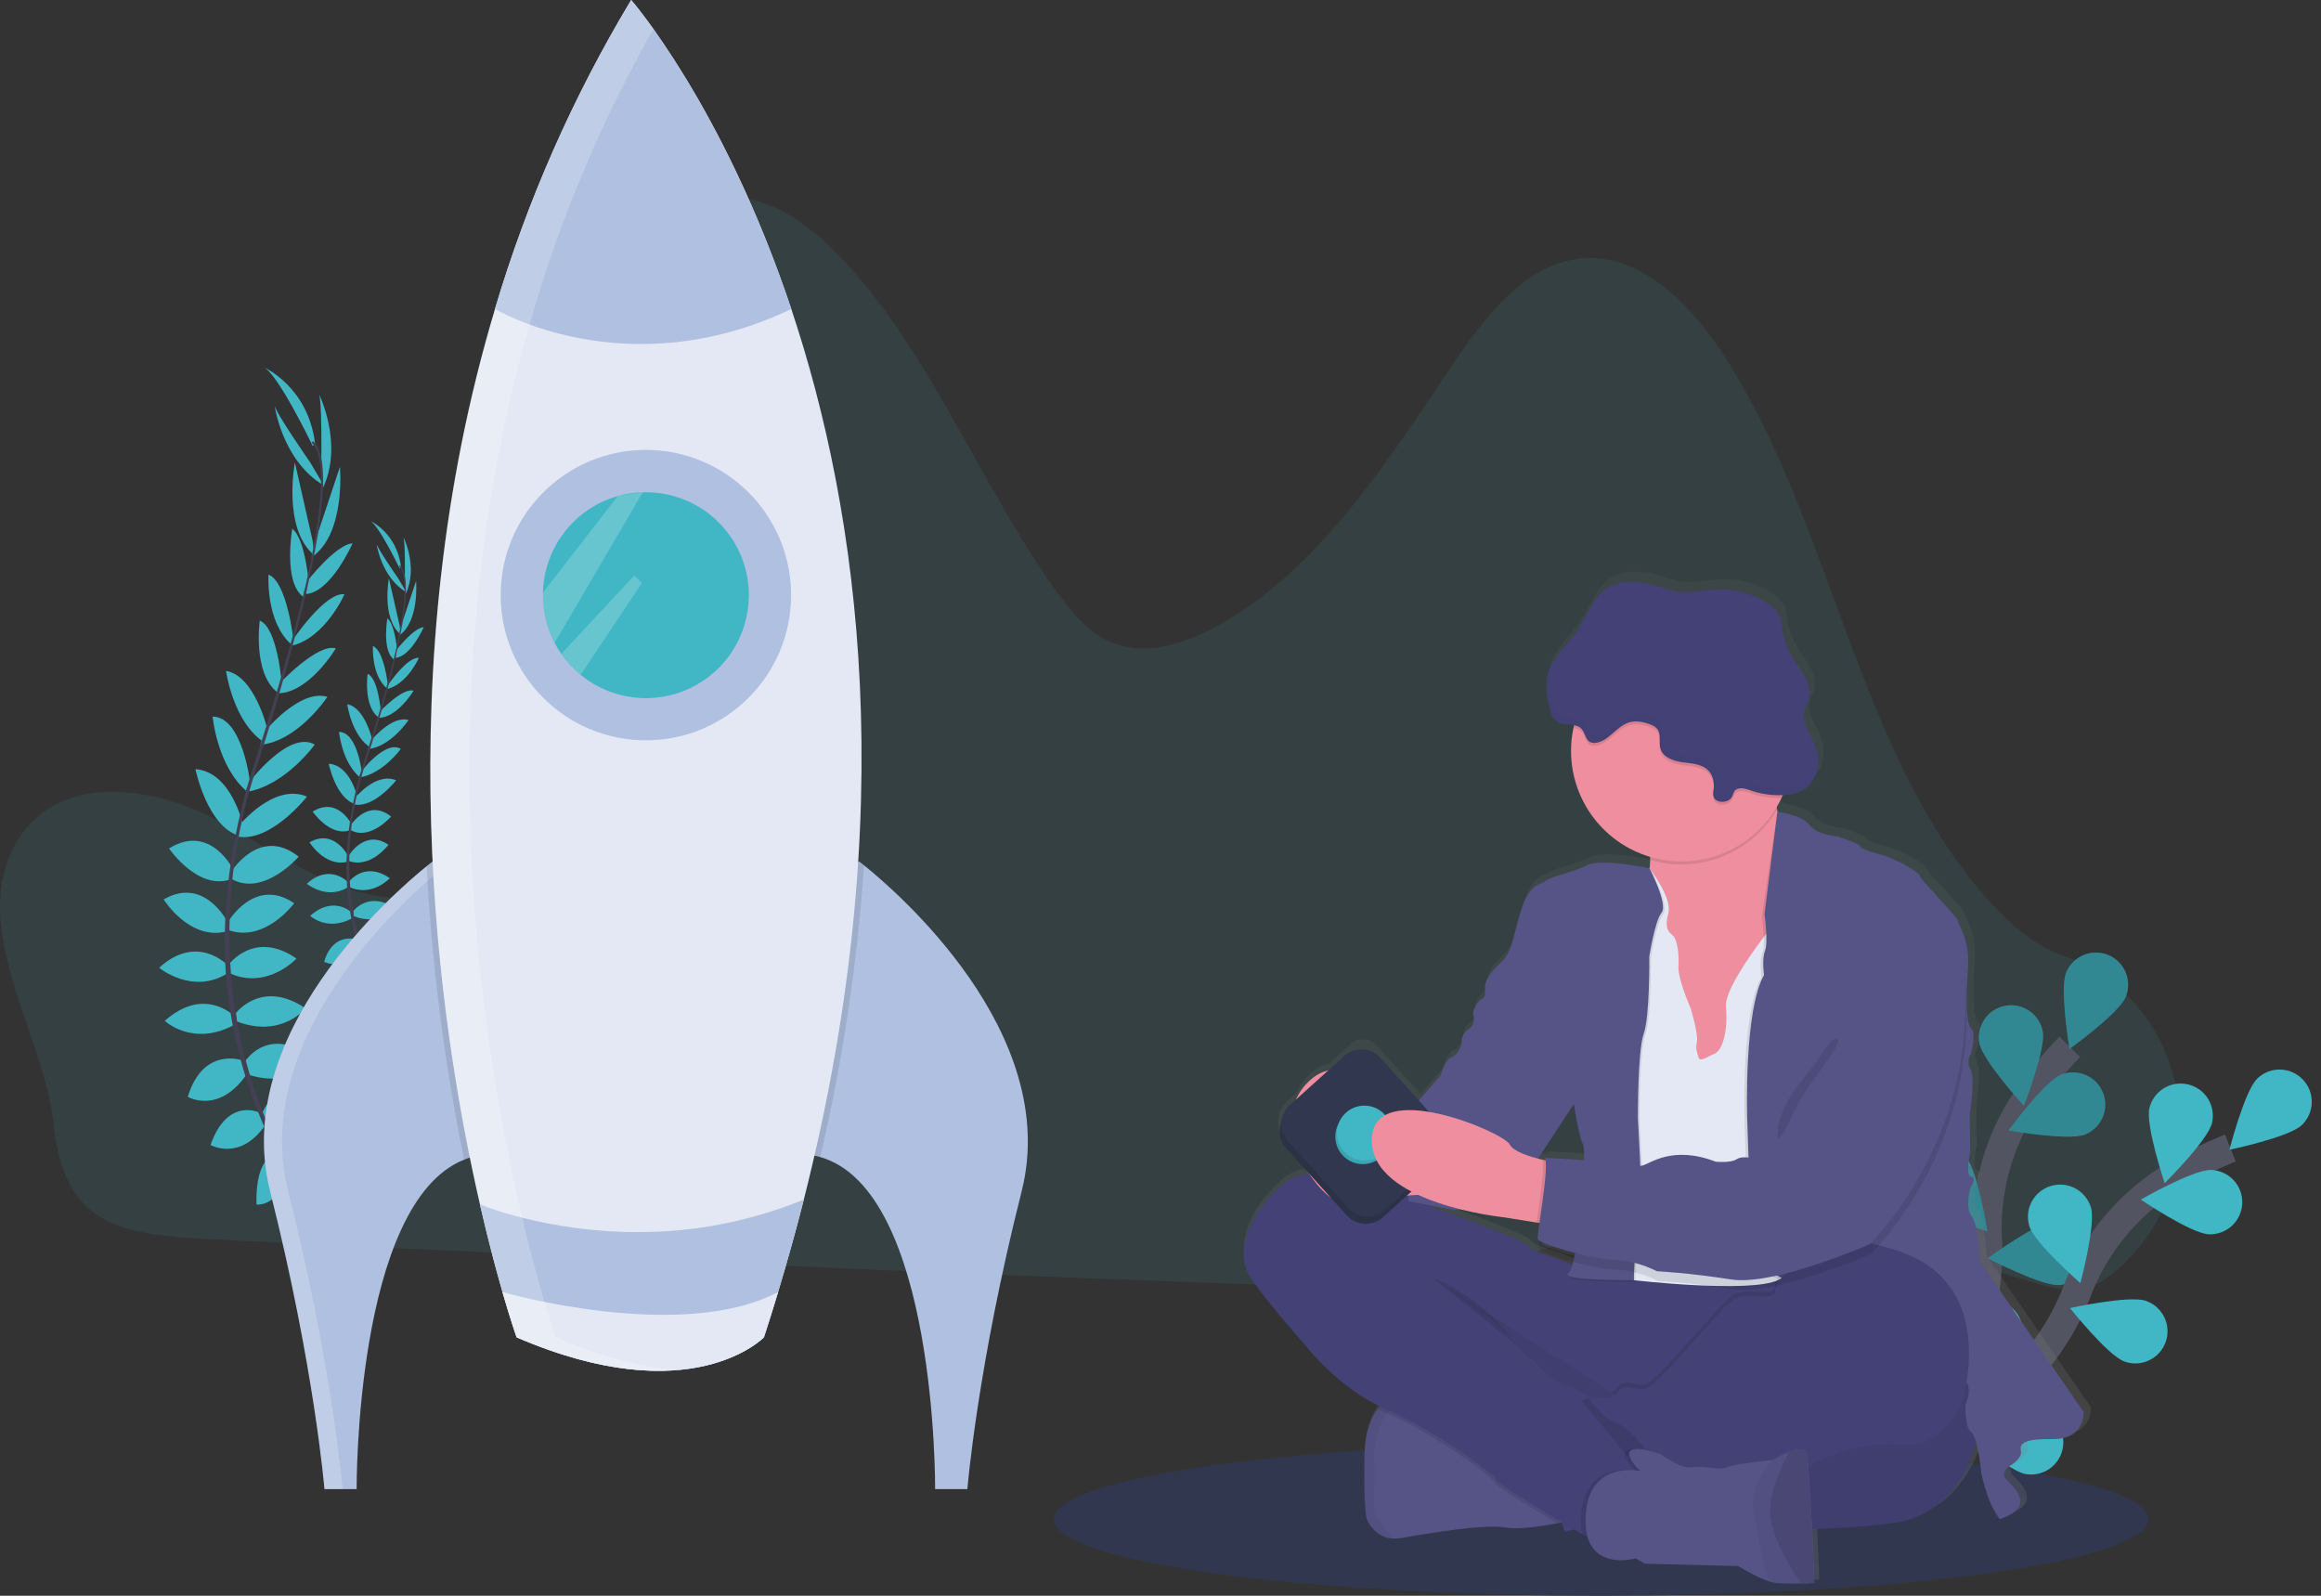 <svg width="160" height="110" viewBox="0 0 160 110" fill="none" xmlns="http://www.w3.org/2000/svg">
<rect x="0" y="0" width="160" height="110" fill="#333333" stroke="none"/>
<g clip-path="url(#clip0)">
<path opacity="0.1" d="M1.224 57.91C4.041 53.309 10.411 54.111 14.928 56.513C19.445 58.914 23.953 62.5 28.924 61.811C33.116 61.23 36.553 57.574 38.41 53.358C40.267 49.141 40.812 44.386 41.334 39.729C41.991 33.878 42.647 28.024 43.303 22.166C43.544 20.024 43.827 17.763 45.032 16.068C46.623 13.833 49.54 13.145 52.036 13.817C54.531 14.489 56.659 16.292 58.48 18.302C64.312 24.741 67.616 33.444 72.715 40.609C73.753 42.068 74.925 43.51 76.476 44.214C78.712 45.227 81.279 44.51 83.463 43.383C90.588 39.709 95.375 32.213 100.08 25.219C102.368 21.819 105.159 18.184 108.966 17.813C112.972 17.415 116.45 20.829 118.804 24.443C126.36 36.074 127.98 51.952 137.108 62.096C138.241 63.353 139.492 64.516 140.932 65.297C141.407 65.554 141.903 65.771 142.413 65.947C150.377 68.703 153.032 79.769 147.141 86.331C147.014 86.471 146.884 86.61 146.753 86.75C145.878 87.674 144.888 88.547 143.706 88.822C142.606 89.076 141.47 88.783 140.38 88.466C133.414 86.433 126.531 83.325 119.328 83.476C112.32 83.616 105.671 86.853 98.741 88.019C94.081 88.803 89.341 88.646 84.629 88.477C68.937 87.912 53.249 87.256 37.563 86.507C29.778 86.149 21.99 85.808 14.206 85.41C8.209 85.099 4.389 84.412 3.693 77.453C3.084 71.358 -2.388 63.812 1.224 57.91Z" fill="#41B6C4"/>
<path d="M110.367 110C131.202 110 148.091 107.64 148.091 104.728C148.091 101.817 131.202 99.457 110.367 99.457C89.533 99.457 72.644 101.817 72.644 104.728C72.644 107.64 89.533 110 110.367 110Z" fill="#30374E"/>
<path d="M20.782 81.986C20.782 81.986 22.627 81.566 23.835 82.806C23.835 82.806 23.059 83.504 21.231 82.73L20.782 81.986Z" fill="#41B6C4"/>
<path d="M20.578 81.967C20.578 81.967 19.486 83.515 20.179 85.104C20.179 85.104 21.123 84.65 21.097 82.666L20.578 81.967Z" fill="#41B6C4"/>
<path d="M19.349 79.634C19.349 79.634 20.004 78.216 23.121 79.93C23.121 79.93 22.786 80.877 21.462 80.891C20.137 80.905 19.74 80.331 19.349 79.634Z" fill="#41B6C4"/>
<path d="M19.15 79.547C19.15 79.547 17.59 79.475 17.678 83.029C17.678 83.029 18.674 83.169 19.296 81.998C19.917 80.827 19.588 80.222 19.15 79.547Z" fill="#41B6C4"/>
<path d="M18.064 76.781C18.064 76.781 18.762 74.311 22.041 75.82C22.041 75.82 21.468 78.082 18.436 77.586L18.064 76.781Z" fill="#41B6C4"/>
<path d="M16.846 73.24C16.846 73.24 18.325 70.692 21.386 72.76C21.386 72.76 20.521 75.117 17.154 74.094L16.846 73.24Z" fill="#41B6C4"/>
<path d="M16.268 69.831C16.268 69.831 18.033 67.463 21.069 69.508C21.069 69.508 19.384 71.596 16.306 70.402L16.268 69.831Z" fill="#41B6C4"/>
<path d="M15.745 66.517C15.745 66.517 17.528 64.049 20.439 66.077C20.439 66.077 18.387 68.288 15.782 67.064L15.745 66.517Z" fill="#41B6C4"/>
<path d="M15.72 63.546C15.72 63.546 17.558 60.398 20.282 62.265C20.282 62.265 18.267 64.999 15.759 64.118L15.72 63.546Z" fill="#41B6C4"/>
<path d="M15.967 60.056C15.967 60.056 17.924 56.926 20.591 59.053C20.591 59.053 18.202 61.812 15.998 60.611L15.967 60.056Z" fill="#41B6C4"/>
<path d="M16.475 56.918C16.475 56.918 18.85 53.94 21.163 54.91C21.163 54.91 18.692 58.068 16.412 57.671L16.475 56.918Z" fill="#41B6C4"/>
<path d="M17.174 53.928C17.174 53.928 19.904 50.295 21.696 51.326C21.696 51.326 19.697 54.133 17.004 54.589L17.174 53.928Z" fill="#41B6C4"/>
<path d="M18.238 50.443C18.238 50.443 20.637 47.464 22.57 48.034C22.57 48.034 20.551 51.093 17.945 51.343L18.238 50.443Z" fill="#41B6C4"/>
<path d="M19.195 47.186C19.195 47.186 21.875 44.308 23.151 44.696C23.151 44.696 21.285 47.82 19.11 47.791L19.195 47.186Z" fill="#41B6C4"/>
<path d="M20.141 44.173C20.141 44.173 22.389 40.799 23.749 40.96C23.749 40.96 22.448 43.921 20.163 44.499L20.141 44.173Z" fill="#41B6C4"/>
<path d="M21.118 40.134C21.118 40.134 23.128 37.527 24.305 37.454C24.305 37.454 22.808 40.855 21.081 40.947L21.118 40.134Z" fill="#41B6C4"/>
<path d="M21.677 37.45L23.434 32.184C23.434 32.184 23.854 36.809 21.478 38.418L21.677 37.45Z" fill="#41B6C4"/>
<path d="M22.15 31.741C22.15 31.741 22.212 27.439 21.965 27.106C21.965 27.106 23.707 30.563 22.264 33.633L22.15 31.741Z" fill="#41B6C4"/>
<path d="M17.974 76.729C17.974 76.729 15.702 75.525 14.513 78.927C14.513 78.927 16.539 80.084 18.285 77.556L17.974 76.729Z" fill="#41B6C4"/>
<path d="M16.767 73.108C16.767 73.108 14.012 72.067 12.946 75.606C12.946 75.606 15.107 76.884 17.069 73.963L16.767 73.108Z" fill="#41B6C4"/>
<path d="M16.158 70.045C16.158 70.045 14.091 67.933 11.357 70.37C11.357 70.37 13.304 72.213 16.195 70.62L16.158 70.045Z" fill="#41B6C4"/>
<path d="M15.68 66.522C15.68 66.522 13.584 64.313 10.97 66.712C10.97 66.712 13.297 68.631 15.72 67.069L15.68 66.522Z" fill="#41B6C4"/>
<path d="M15.726 63.63C15.726 63.63 14.139 60.351 11.279 61.999C11.279 61.999 13.075 64.882 15.643 64.199L15.726 63.63Z" fill="#41B6C4"/>
<path d="M16.131 60.031C16.131 60.031 14.548 56.691 11.652 58.484C11.652 58.484 13.7 61.503 16.03 60.57L16.131 60.031Z" fill="#41B6C4"/>
<path d="M16.764 56.915C16.764 56.915 15.976 53.191 13.474 53.021C13.474 53.021 14.267 56.951 16.479 57.615L16.764 56.915Z" fill="#41B6C4"/>
<path d="M17.238 53.93C17.238 53.93 16.725 49.416 14.658 49.395C14.658 49.395 14.959 52.828 17.049 54.586L17.238 53.93Z" fill="#41B6C4"/>
<path d="M18.443 50.299C18.443 50.299 17.576 46.574 15.583 46.247C15.583 46.247 16.072 49.88 18.312 51.238L18.443 50.299Z" fill="#41B6C4"/>
<path d="M19.43 47.197C19.43 47.197 19.151 43.275 17.907 42.779C17.907 42.779 17.402 46.381 19.116 47.722L19.43 47.197Z" fill="#41B6C4"/>
<path d="M20.23 44.125C20.23 44.125 19.79 40.094 18.51 39.609C18.51 39.609 18.301 42.835 20.061 44.401L20.23 44.125Z" fill="#41B6C4"/>
<path d="M21.313 40.444C21.313 40.444 21.084 37.159 20.147 36.447C20.147 36.447 19.507 40.106 20.894 41.136L21.313 40.444Z" fill="#41B6C4"/>
<path d="M21.556 37.295L20.327 31.882C20.327 31.882 19.456 36.443 21.664 38.279L21.556 37.295Z" fill="#41B6C4"/>
<path d="M21.365 31.846C21.365 31.846 18.902 28.314 18.921 27.903C18.921 27.903 19.416 31.742 22.332 33.476L21.365 31.846Z" fill="#41B6C4"/>
<path d="M21.556 30.743C21.556 30.743 19.117 25.659 18.143 25.294C18.143 25.294 21.23 26.612 21.721 30.576L21.556 30.743Z" fill="#41B6C4"/>
<path d="M21.073 40.974L20.933 40.939C22.31 35.071 22.504 31.371 21.478 30.521L21.573 30.407C22.655 31.306 22.484 34.962 21.073 40.974Z" fill="#444053"/>
<path d="M17.122 54.759L16.905 54.699C17.057 54.16 17.222 53.61 17.398 53.07C18.935 48.358 20.212 43.988 20.996 40.643L21.174 40.538C20.388 43.891 19.146 48.422 17.612 53.138C17.437 53.678 17.273 54.222 17.122 54.759Z" fill="#444053"/>
<path d="M23.696 86.113C23.665 86.084 20.591 83.057 18.23 77.696C16.846 74.558 15.969 71.221 15.629 67.808C15.21 63.542 15.783 58.708 17.027 54.269L17.206 54.453C14.411 64.417 16.341 72.665 18.495 77.563C20.833 82.873 23.872 85.87 23.902 85.899L23.696 86.113Z" fill="#444053"/>
<path d="M27.08 70.155C27.08 70.155 28.198 69.899 28.927 70.651C28.927 70.651 28.456 71.07 27.352 70.605L27.08 70.155Z" fill="#41B6C4"/>
<path d="M26.958 70.145C26.958 70.145 26.299 71.082 26.718 72.041C26.718 72.041 27.288 71.762 27.277 70.567L26.958 70.145Z" fill="#41B6C4"/>
<path d="M26.215 68.733C26.215 68.733 26.61 67.876 28.492 68.913C28.492 68.913 28.29 69.484 27.489 69.493C26.689 69.501 26.454 69.155 26.215 68.733Z" fill="#41B6C4"/>
<path d="M26.095 68.681C26.095 68.681 25.15 68.638 25.203 70.785C25.203 70.785 25.805 70.869 26.181 70.162C26.557 69.455 26.359 69.089 26.095 68.681Z" fill="#41B6C4"/>
<path d="M25.434 67.008C25.434 67.008 25.863 65.515 27.841 66.424C27.841 66.424 27.496 67.792 25.663 67.492L25.434 67.008Z" fill="#41B6C4"/>
<path d="M24.702 64.868C24.702 64.868 25.595 63.331 27.446 64.577C27.446 64.577 26.922 66.003 24.887 65.384L24.702 64.868Z" fill="#41B6C4"/>
<path d="M24.351 62.807C24.351 62.807 25.419 61.375 27.253 62.611C27.253 62.611 26.236 63.869 24.375 63.152L24.351 62.807Z" fill="#41B6C4"/>
<path d="M24.035 60.803C24.035 60.803 25.114 59.311 26.873 60.538C26.873 60.538 25.634 61.875 24.058 61.135L24.035 60.803Z" fill="#41B6C4"/>
<path d="M24.021 59.007C24.021 59.007 25.139 57.105 26.778 58.233C26.778 58.233 25.56 59.885 24.044 59.35L24.021 59.007Z" fill="#41B6C4"/>
<path d="M24.166 56.898C24.166 56.898 25.353 55.005 26.961 56.286C26.961 56.286 25.516 57.954 24.183 57.228L24.166 56.898Z" fill="#41B6C4"/>
<path d="M24.477 55.001C24.477 55.001 25.912 53.201 27.31 53.788C27.31 53.788 25.817 55.697 24.442 55.456L24.477 55.001Z" fill="#41B6C4"/>
<path d="M24.899 53.193C24.899 53.193 26.549 50.998 27.633 51.619C27.633 51.619 26.424 53.317 24.797 53.592L24.899 53.193Z" fill="#41B6C4"/>
<path d="M25.543 51.088C25.543 51.088 26.993 49.287 28.164 49.633C28.164 49.633 26.944 51.481 25.369 51.632L25.543 51.088Z" fill="#41B6C4"/>
<path d="M26.121 49.117C26.121 49.117 27.741 47.377 28.512 47.612C28.512 47.612 27.386 49.5 26.07 49.483L26.121 49.117Z" fill="#41B6C4"/>
<path d="M26.693 47.296C26.693 47.296 28.052 45.256 28.874 45.351C28.874 45.351 28.088 47.141 26.707 47.492L26.693 47.296Z" fill="#41B6C4"/>
<path d="M27.285 44.854C27.285 44.854 28.501 43.278 29.212 43.233C29.212 43.233 28.306 45.29 27.263 45.342L27.285 44.854Z" fill="#41B6C4"/>
<path d="M27.622 43.23L28.682 40.05C28.682 40.05 28.934 42.845 27.496 43.823L27.622 43.23Z" fill="#41B6C4"/>
<path d="M27.908 39.779C27.908 39.779 27.945 37.179 27.795 36.978C27.795 36.978 28.849 39.067 27.975 40.924L27.908 39.779Z" fill="#41B6C4"/>
<path d="M25.382 66.978C25.382 66.978 24.01 66.248 23.286 68.305C23.286 68.305 24.512 69.004 25.568 67.478L25.382 66.978Z" fill="#41B6C4"/>
<path d="M24.654 64.781C24.654 64.781 22.987 64.153 22.343 66.292C22.343 66.292 23.65 67.064 24.836 65.3L24.654 64.781Z" fill="#41B6C4"/>
<path d="M24.284 62.936C24.284 62.936 23.036 61.66 21.382 63.131C21.382 63.131 22.56 64.249 24.308 63.282L24.284 62.936Z" fill="#41B6C4"/>
<path d="M23.996 60.806C23.996 60.806 22.729 59.472 21.148 60.922C21.148 60.922 22.555 62.081 24.018 61.137L23.996 60.806Z" fill="#41B6C4"/>
<path d="M24.024 59.053C24.024 59.053 23.064 57.07 21.334 58.066C21.334 58.066 22.422 59.809 23.974 59.396L24.024 59.053Z" fill="#41B6C4"/>
<path d="M24.268 56.88C24.268 56.88 23.311 54.861 21.556 55.945C21.556 55.945 22.794 57.771 24.204 57.203L24.268 56.88Z" fill="#41B6C4"/>
<path d="M24.651 55.001C24.651 55.001 24.175 52.748 22.662 52.646C22.662 52.646 23.141 55.022 24.478 55.423L24.651 55.001Z" fill="#41B6C4"/>
<path d="M24.938 53.194C24.938 53.194 24.63 50.465 23.373 50.451C23.373 50.451 23.554 52.528 24.817 53.591L24.938 53.194Z" fill="#41B6C4"/>
<path d="M25.666 50.999C25.666 50.999 25.142 48.747 23.937 48.548C23.937 48.548 24.233 50.743 25.587 51.565L25.666 50.999Z" fill="#41B6C4"/>
<path d="M26.262 49.124C26.262 49.124 26.09 46.749 25.343 46.452C25.343 46.452 25.037 48.631 26.072 49.441L26.262 49.124Z" fill="#41B6C4"/>
<path d="M26.747 47.266C26.747 47.266 26.482 44.829 25.708 44.535C25.708 44.535 25.581 46.492 26.645 47.433L26.747 47.266Z" fill="#41B6C4"/>
<path d="M27.401 45.041C27.401 45.041 27.261 43.056 26.703 42.624C26.703 42.624 26.315 44.837 27.154 45.459L27.401 45.041Z" fill="#41B6C4"/>
<path d="M27.552 43.137L26.809 39.864C26.809 39.864 26.282 42.623 27.616 43.732L27.552 43.137Z" fill="#41B6C4"/>
<path d="M27.433 39.843C27.433 39.843 25.945 37.71 25.956 37.46C25.956 37.46 26.254 39.781 28.017 40.829L27.433 39.843Z" fill="#41B6C4"/>
<path d="M27.545 39.176C27.545 39.176 26.069 36.102 25.481 35.885C25.481 35.885 27.348 36.682 27.644 39.079L27.545 39.176Z" fill="#41B6C4"/>
<path d="M27.256 45.36L27.168 45.339C28.006 41.791 28.118 39.554 27.498 39.041L27.555 38.972C28.213 39.517 28.11 41.727 27.256 45.36Z" fill="#444053"/>
<path d="M24.868 53.696L24.737 53.658C24.829 53.332 24.929 53.001 25.036 52.68C25.962 49.831 26.736 47.189 27.21 45.167L27.317 45.103C26.842 47.129 26.092 49.87 25.164 52.722C25.058 53.045 24.959 53.37 24.868 53.696Z" fill="#444053"/>
<path d="M28.842 72.65C28.824 72.632 26.965 70.803 25.537 67.562C24.701 65.665 24.171 63.647 23.965 61.584C23.71 59.005 24.059 56.082 24.812 53.398L24.92 53.51C23.23 59.533 24.397 64.52 25.699 67.482C27.113 70.696 28.949 72.502 28.969 72.521L28.842 72.65Z" fill="#444053"/>
<path d="M33.044 79.637C32.686 79.7 32.335 79.801 31.997 79.936C24.46 82.945 24.585 102.646 24.585 102.646H22.367C22.367 102.646 21.668 94.192 18.623 82.129C15.881 71.277 27.13 61.551 29.414 59.707C29.672 59.501 29.814 59.392 29.814 59.392C41.144 63.556 33.044 79.637 33.044 79.637Z" fill="#AFC0E0"/>
<path opacity="0.2" d="M30.639 59.734C30.377 59.614 30.108 59.5 29.821 59.395C29.821 59.395 29.682 59.504 29.422 59.709C27.137 61.554 15.888 71.28 18.631 82.132C21.675 94.195 22.367 102.646 22.367 102.646H23.615C23.615 102.646 22.923 94.192 19.872 82.129C17.14 71.327 28.28 61.638 30.639 59.734Z" fill="white"/>
<path d="M70.426 82.132C67.374 94.195 66.687 102.646 66.687 102.646H64.464C64.464 102.646 64.604 82.057 56.538 79.758C56.363 79.706 56.185 79.664 56.005 79.634C56.005 79.634 47.901 63.553 59.236 59.392C59.236 59.392 59.35 59.477 59.557 59.644C61.657 61.325 73.2 71.154 70.426 82.132Z" fill="#AFC0E0"/>
<path opacity="0.1" d="M33.045 79.637C32.686 79.7 32.335 79.801 31.997 79.936C30.634 73.267 29.771 66.506 29.415 59.709C29.672 59.504 29.814 59.395 29.814 59.395C41.144 63.556 33.045 79.637 33.045 79.637Z" fill="black"/>
<path opacity="0.1" d="M59.561 59.647C59.099 66.424 58.09 73.152 56.542 79.767C56.367 79.714 56.189 79.673 56.01 79.642C56.01 79.642 47.906 63.562 59.24 59.401C59.236 59.395 59.35 59.48 59.561 59.647Z" fill="black"/>
<path d="M55.413 82.686C54.63 85.772 53.713 88.939 52.662 92.187C52.662 92.187 47.671 97.386 35.615 92.187C35.615 92.187 34.411 88.791 33.087 83.019C30.171 70.328 26.673 46.144 34.125 21.302C36.344 13.834 39.498 6.677 43.511 0C43.511 0 49.877 7.309 54.549 21.298C59.222 35.287 62.195 55.959 55.413 82.686Z" fill="#E3E8F4"/>
<path d="M44.524 51.031C50.052 51.031 54.533 46.55 54.533 41.023C54.533 35.495 50.052 31.014 44.524 31.014C38.997 31.014 34.516 35.495 34.516 41.023C34.516 46.55 38.997 51.031 44.524 51.031Z" fill="#AFC0E0"/>
<path d="M51.622 41.028C51.622 42.373 51.24 43.689 50.522 44.825C49.803 45.96 48.776 46.869 47.561 47.444C46.346 48.019 44.993 48.237 43.659 48.073C42.325 47.909 41.065 47.37 40.025 46.518C39.518 46.1 39.07 45.615 38.695 45.075C38.527 44.834 38.373 44.582 38.237 44.322C37.704 43.306 37.427 42.175 37.428 41.028C37.428 40.971 37.428 40.915 37.428 40.859C37.464 39.342 37.986 37.875 38.916 36.675C39.846 35.475 41.136 34.605 42.597 34.192C43.155 34.038 43.729 33.951 44.308 33.932H44.52C45.453 33.931 46.376 34.114 47.237 34.471C48.099 34.827 48.882 35.35 49.541 36.009C50.201 36.668 50.724 37.45 51.081 38.312C51.438 39.173 51.622 40.096 51.622 41.028Z" fill="#41B6C4"/>
<path d="M54.548 21.298C43.193 26.735 34.118 21.298 34.118 21.298C36.339 13.831 39.495 6.675 43.511 0C43.511 0 49.877 7.309 54.548 21.298Z" fill="#AFC0E0"/>
<path d="M55.413 82.686C54.882 84.776 54.29 86.902 53.638 89.064C53.329 90.095 53.003 91.135 52.66 92.183C52.66 92.183 47.669 97.382 35.614 92.183C35.614 92.183 35.223 91.08 34.636 89.064C34.197 87.541 33.651 85.499 33.081 83.015C33.081 83.015 37.569 84.931 43.939 84.931C47.874 84.944 51.773 84.181 55.413 82.686Z" fill="#AFC0E0"/>
<path d="M53.638 89.064C53.329 90.095 53.003 91.135 52.66 92.183C52.66 92.183 47.669 97.382 35.614 92.183C35.614 92.183 35.223 91.08 34.636 89.064C34.635 89.064 46.922 92.599 53.638 89.064Z" fill="#E3E8F4"/>
<path opacity="0.2" d="M42.602 34.182L42.586 34.193L37.43 40.849C37.43 40.905 37.43 40.961 37.43 41.019C37.429 42.166 37.707 43.296 38.239 44.312L44.315 33.922L42.602 34.182Z" fill="white"/>
<path opacity="0.2" d="M44.248 40.19L40.025 46.513C39.518 46.095 39.07 45.609 38.695 45.069L43.725 39.67L44.248 40.19Z" fill="white"/>
<path opacity="0.2" d="M38.312 92.184C38.312 92.184 37.108 88.787 35.783 83.017C32.867 70.324 29.37 46.139 36.821 21.298C38.824 14.576 41.583 8.104 45.044 2.004C44.098 0.678 43.507 0.001 43.507 0.001C39.492 6.676 36.338 13.832 34.118 21.298C26.666 46.139 30.163 70.324 33.079 83.017C34.404 88.787 35.608 92.184 35.608 92.184C40.372 94.236 44.031 94.667 46.716 94.438C44.422 94.263 41.636 93.616 38.312 92.184Z" fill="white"/>
<path d="M130.918 101.849C130.918 101.849 137.449 93.722 137.015 85.583C136.812 82.171 137.721 78.785 139.606 75.934C140.513 74.585 141.542 73.322 142.68 72.162" stroke="#535461" stroke-width="2" stroke-miterlimit="10"/>
<path d="M142.433 67.037C141.966 68.17 142.665 72.301 142.665 72.301C142.665 72.301 146.07 69.859 146.536 68.726C146.76 68.181 146.759 67.571 146.533 67.028C146.306 66.484 145.873 66.053 145.329 65.829C144.785 65.605 144.174 65.607 143.631 65.833C143.088 66.059 142.657 66.492 142.433 67.037Z" fill="#41B6C4"/>
<path d="M136.455 71.918C136.68 73.123 139.512 76.211 139.512 76.211C139.512 76.211 141.049 72.311 140.819 71.105C140.711 70.527 140.378 70.014 139.892 69.681C139.407 69.349 138.809 69.222 138.23 69.33C137.652 69.438 137.14 69.771 136.807 70.257C136.474 70.742 136.347 71.34 136.455 71.918Z" fill="#41B6C4"/>
<path d="M132.188 82.708C132.99 83.634 136.995 84.871 136.995 84.871C136.995 84.871 136.346 80.731 135.544 79.803C135.155 79.373 134.613 79.112 134.034 79.077C133.455 79.042 132.885 79.235 132.446 79.615C132.008 79.995 131.735 80.531 131.688 81.109C131.64 81.687 131.821 82.261 132.191 82.708H132.188Z" fill="#41B6C4"/>
<path d="M130.798 91.598C131.431 92.648 135.168 94.542 135.168 94.542C135.168 94.542 135.23 90.351 134.597 89.303C134.446 89.053 134.248 88.836 134.013 88.663C133.778 88.49 133.512 88.366 133.229 88.296C132.946 88.226 132.652 88.213 132.364 88.256C132.076 88.3 131.799 88.4 131.55 88.551C131.3 88.702 131.083 88.9 130.91 89.135C130.737 89.37 130.612 89.636 130.543 89.919C130.473 90.202 130.459 90.496 130.503 90.784C130.547 91.072 130.647 91.349 130.798 91.598Z" fill="#41B6C4"/>
<path d="M143.731 78.205C142.593 78.659 138.469 77.918 138.469 77.918C138.469 77.918 140.945 74.538 142.083 74.083C142.63 73.864 143.241 73.872 143.782 74.104C144.323 74.336 144.75 74.773 144.968 75.32C145.186 75.867 145.179 76.478 144.947 77.019C144.715 77.559 144.277 77.986 143.731 78.205Z" fill="#41B6C4"/>
<path d="M141.973 88.582C140.752 88.675 137.038 86.735 137.038 86.735C137.038 86.735 140.411 84.249 141.633 84.155C142.213 84.123 142.783 84.319 143.22 84.702C143.657 85.085 143.926 85.623 143.971 86.202C144.015 86.781 143.831 87.355 143.457 87.8C143.084 88.245 142.551 88.525 141.973 88.582Z" fill="#41B6C4"/>
<path d="M138.881 98.432C137.692 98.731 133.704 97.446 133.704 97.446C133.704 97.446 136.609 94.426 137.798 94.129C138.081 94.058 138.374 94.043 138.663 94.085C138.951 94.128 139.228 94.227 139.478 94.376C139.728 94.526 139.946 94.723 140.12 94.957C140.294 95.191 140.42 95.457 140.491 95.739C140.562 96.022 140.577 96.316 140.535 96.604C140.492 96.892 140.393 97.169 140.244 97.419C140.094 97.669 139.897 97.888 139.663 98.061C139.429 98.235 139.163 98.361 138.881 98.432Z" fill="#41B6C4"/>
<path opacity="0.25" d="M142.433 67.037C141.966 68.17 142.665 72.301 142.665 72.301C142.665 72.301 146.07 69.859 146.536 68.726C146.76 68.181 146.759 67.571 146.533 67.028C146.306 66.484 145.873 66.053 145.329 65.829C144.785 65.605 144.174 65.607 143.631 65.833C143.088 66.059 142.657 66.492 142.433 67.037Z" fill="black"/>
<path opacity="0.25" d="M136.455 71.918C136.68 73.123 139.512 76.211 139.512 76.211C139.512 76.211 141.049 72.311 140.819 71.105C140.711 70.527 140.378 70.014 139.892 69.681C139.407 69.349 138.809 69.222 138.23 69.33C137.652 69.438 137.14 69.771 136.807 70.257C136.474 70.742 136.347 71.34 136.455 71.918Z" fill="black"/>
<path opacity="0.25" d="M132.188 82.708C132.99 83.634 136.995 84.871 136.995 84.871C136.995 84.871 136.346 80.731 135.544 79.803C135.155 79.373 134.613 79.112 134.034 79.077C133.455 79.042 132.885 79.235 132.446 79.615C132.008 79.995 131.735 80.531 131.688 81.109C131.64 81.687 131.821 82.261 132.191 82.708H132.188Z" fill="black"/>
<path opacity="0.25" d="M130.798 91.598C131.431 92.648 135.168 94.542 135.168 94.542C135.168 94.542 135.23 90.351 134.597 89.303C134.446 89.053 134.248 88.836 134.013 88.663C133.778 88.49 133.512 88.366 133.229 88.296C132.946 88.226 132.652 88.213 132.364 88.256C132.076 88.3 131.799 88.4 131.55 88.551C131.3 88.702 131.083 88.9 130.91 89.135C130.737 89.37 130.612 89.636 130.543 89.919C130.473 90.202 130.459 90.496 130.503 90.784C130.547 91.072 130.647 91.349 130.798 91.598Z" fill="black"/>
<path opacity="0.25" d="M143.731 78.205C142.593 78.659 138.469 77.918 138.469 77.918C138.469 77.918 140.945 74.538 142.083 74.083C142.63 73.864 143.241 73.872 143.782 74.104C144.323 74.336 144.75 74.773 144.968 75.32C145.186 75.867 145.179 76.478 144.947 77.019C144.715 77.559 144.277 77.986 143.731 78.205Z" fill="black"/>
<path opacity="0.25" d="M141.973 88.582C140.752 88.675 137.038 86.735 137.038 86.735C137.038 86.735 140.411 84.249 141.633 84.155C142.213 84.123 142.783 84.319 143.22 84.702C143.657 85.085 143.926 85.623 143.971 86.202C144.015 86.781 143.831 87.355 143.457 87.8C143.084 88.245 142.551 88.525 141.973 88.582Z" fill="black"/>
<path opacity="0.25" d="M138.881 98.432C137.692 98.731 133.704 97.446 133.704 97.446C133.704 97.446 136.609 94.426 137.798 94.129C138.081 94.058 138.374 94.043 138.663 94.085C138.951 94.128 139.228 94.227 139.478 94.376C139.728 94.526 139.946 94.723 140.12 94.957C140.294 95.191 140.42 95.457 140.491 95.739C140.562 96.022 140.577 96.316 140.535 96.604C140.492 96.892 140.393 97.169 140.244 97.419C140.094 97.669 139.897 97.888 139.663 98.061C139.429 98.235 139.163 98.361 138.881 98.432Z" fill="black"/>
<path d="M130.977 101.509C130.977 101.509 140.24 96.725 143.143 89.11C144.339 85.908 146.542 83.18 149.422 81.337C150.795 80.472 152.245 79.735 153.753 79.135" stroke="#535461" stroke-width="2" stroke-miterlimit="10"/>
<path d="M155.61 74.347C154.724 75.195 153.688 79.255 153.688 79.255C153.688 79.255 157.791 78.402 158.677 77.555C159.103 77.148 159.35 76.589 159.364 76C159.377 75.411 159.157 74.841 158.75 74.415C158.343 73.988 157.784 73.741 157.195 73.728C156.606 73.714 156.036 73.934 155.61 74.341V74.347Z" fill="#41B6C4"/>
<path d="M148.168 76.388C147.889 77.581 149.223 81.558 149.223 81.558C149.223 81.558 152.198 78.614 152.486 77.414C152.62 76.842 152.521 76.241 152.212 75.741C151.904 75.242 151.409 74.885 150.838 74.75C150.267 74.614 149.665 74.71 149.165 75.017C148.664 75.324 148.306 75.817 148.168 76.388Z" fill="#41B6C4"/>
<path d="M139.894 84.523C140.251 85.695 143.412 88.448 143.412 88.448C143.412 88.448 144.498 84.396 144.14 83.229C144.055 82.95 143.916 82.691 143.731 82.466C143.546 82.241 143.318 82.054 143.061 81.917C142.803 81.78 142.522 81.695 142.232 81.667C141.942 81.639 141.649 81.668 141.37 81.753C141.091 81.838 140.832 81.977 140.607 82.162C140.382 82.347 140.195 82.575 140.058 82.832C139.921 83.089 139.836 83.371 139.808 83.661C139.78 83.951 139.809 84.244 139.894 84.523Z" fill="#41B6C4"/>
<path d="M135.02 92.088C135.174 93.305 137.823 96.55 137.823 96.55C137.823 96.55 139.578 92.746 139.423 91.529C139.349 90.945 139.046 90.414 138.581 90.054C138.115 89.693 137.526 89.532 136.942 89.607C136.358 89.681 135.828 89.984 135.468 90.449C135.107 90.914 134.946 91.504 135.02 92.088Z" fill="#41B6C4"/>
<path d="M152.272 85.083C151.047 85.038 147.577 82.69 147.577 82.69C147.577 82.69 151.21 80.604 152.436 80.648C152.727 80.659 153.013 80.727 153.278 80.848C153.543 80.97 153.781 81.142 153.98 81.356C154.178 81.569 154.332 81.82 154.434 82.093C154.535 82.366 154.582 82.656 154.571 82.948C154.561 83.239 154.493 83.525 154.371 83.79C154.25 84.055 154.077 84.293 153.864 84.492C153.65 84.69 153.4 84.844 153.127 84.946C152.854 85.047 152.563 85.094 152.272 85.083Z" fill="#41B6C4"/>
<path d="M146.459 93.858C145.304 93.448 142.695 90.169 142.695 90.169C142.695 90.169 146.788 89.265 147.942 89.674C148.217 89.772 148.469 89.922 148.686 90.117C148.902 90.312 149.078 90.548 149.204 90.811C149.329 91.074 149.402 91.359 149.417 91.65C149.432 91.942 149.39 92.233 149.292 92.507C149.195 92.782 149.045 93.035 148.849 93.251C148.654 93.468 148.419 93.644 148.156 93.769C147.893 93.895 147.607 93.967 147.316 93.982C147.025 93.997 146.734 93.955 146.459 93.858Z" fill="#41B6C4"/>
<path d="M139.64 101.611C138.432 101.403 135.308 98.611 135.308 98.611C135.308 98.611 139.188 97.029 140.395 97.238C140.975 97.338 141.492 97.664 141.831 98.145C142.171 98.626 142.305 99.222 142.205 99.802C142.105 100.382 141.778 100.898 141.298 101.237C140.817 101.577 140.221 101.711 139.641 101.611H139.64Z" fill="#41B6C4"/>
<path d="M144.148 97.018L136.968 86.605C136.968 86.605 136.828 84.027 136.365 83.425C135.901 82.822 136.264 81.483 136.264 81.483C136.264 81.483 136.767 80.746 136.331 80.679C135.895 80.612 136.264 78.97 136.264 78.97L136.23 76.359C136.23 76.359 136.633 73.844 136.297 73.246C136.199 73.083 136.15 72.895 136.156 72.705C136.162 72.515 136.223 72.331 136.331 72.174C136.331 72.174 136.733 70.734 136.331 70.366C135.929 69.999 136.029 67.753 136.13 65.979C136.23 64.204 135.424 63.2 135.424 62.931C135.424 62.663 132.769 60.052 132.769 59.818C132.769 59.585 131.093 58.612 130.085 58.344C129.078 58.076 128.575 57.876 128.608 57.742C128.642 57.608 127.031 57.073 127.031 57.073C127.031 57.073 125.621 56.972 125.083 56.268C124.545 55.564 122.905 55.363 122.857 55.356C122.848 55.309 122.836 55.262 122.827 55.216C122.817 55.17 122.806 55.115 122.796 55.065C122.923 54.851 123.04 54.633 123.147 54.408C123.179 54.34 123.21 54.269 123.239 54.204C123.827 54.178 124.431 54.052 124.892 53.691C125.129 53.493 125.322 53.248 125.46 52.972C125.599 52.696 125.679 52.395 125.695 52.086C125.724 51.467 125.588 50.852 125.303 50.302C125.009 49.698 124.577 49.074 124.726 48.42C124.791 48.14 124.96 47.889 125.047 47.612C125.21 47.088 125.059 46.513 124.805 46.026C124.551 45.54 124.197 45.112 123.915 44.642C123.555 44.042 123.314 43.377 123.207 42.685C123.149 42.322 123.127 41.939 122.944 41.619C122.792 41.382 122.592 41.179 122.356 41.026C121.306 40.275 120.038 39.89 118.748 39.931C117.834 39.964 116.923 40.211 116.017 40.098C115.47 40.031 114.949 39.837 114.421 39.679C113.295 39.346 111.997 39.209 111.016 39.853C110.035 40.497 109.645 41.765 108.982 42.755C108.395 43.633 107.534 44.368 107.087 45.295C107.087 45.279 107.095 45.261 107.101 45.242C106.991 45.457 106.907 45.684 106.851 45.919C106.68 46.648 106.823 47.411 107 48.139C107.091 48.515 107.217 48.923 107.542 49.131C107.868 49.339 108.329 49.293 108.715 49.361C108.701 49.424 108.684 49.489 108.67 49.553C108.271 51.44 108.596 53.407 109.583 55.065C110.569 56.722 112.143 57.947 113.992 58.495C113.992 58.564 113.992 58.635 113.992 58.699C113.991 58.892 113.98 59.084 113.957 59.275C113.957 59.275 110.583 58.576 109.676 59.051C108.769 59.526 106.99 59.89 106.722 60.155C106.454 60.421 105.783 60.222 105.185 61.797C104.587 63.371 104.515 64.977 103.742 65.709C102.969 66.441 102.568 66.948 102.535 67.485C102.501 68.022 102.635 68.154 102.332 68.323C102.029 68.492 101.594 69.194 101.728 69.462C101.728 69.462 101.896 70.131 101.36 70.465C100.823 70.799 100.889 71.47 100.889 71.47C100.889 71.47 100.688 72.208 100.218 72.374C99.749 72.54 99.445 73.647 99.445 73.647L97.918 75.4L94.902 72.061C94.676 71.811 94.36 71.66 94.023 71.643C93.686 71.626 93.356 71.743 93.106 71.969L91.625 73.305C91.053 73.443 90.537 73.751 90.143 74.188C89.82 74.519 89.56 74.906 89.376 75.33L88.564 76.06C88.309 76.376 88.153 76.761 88.116 77.166C88.079 77.57 88.162 77.977 88.356 78.335L90.288 80.471L90.3 80.489C89.57 80.581 88.924 80.816 88.431 81.251C85.546 83.795 85.511 86.141 85.948 87.21C86.385 88.279 90.042 92.4 90.042 92.4C90.042 92.4 92.167 95.163 95.236 96.633L95.212 96.656C95.152 96.721 95.092 96.796 95.033 96.866L94.983 96.93L94.936 96.995L94.882 97.076C94.867 97.097 94.853 97.119 94.839 97.141C94.825 97.164 94.8 97.204 94.781 97.238L94.744 97.302C94.721 97.344 94.698 97.387 94.675 97.432L94.653 97.475C94.625 97.534 94.597 97.594 94.57 97.657C94.561 97.679 94.552 97.703 94.543 97.725C94.526 97.769 94.508 97.813 94.491 97.865C94.474 97.917 94.47 97.922 94.46 97.952C94.45 97.981 94.431 98.038 94.417 98.083C94.403 98.128 94.397 98.146 94.389 98.177C94.38 98.207 94.361 98.274 94.348 98.325C94.336 98.375 94.333 98.383 94.325 98.415C94.306 98.492 94.288 98.572 94.273 98.656C94.273 98.687 94.262 98.719 94.256 98.751C94.245 98.807 94.235 98.864 94.227 98.923C94.22 98.963 94.216 99.004 94.21 99.044C94.204 99.085 94.196 99.155 94.189 99.211L94.176 99.339C94.176 99.401 94.165 99.465 94.161 99.529C94.161 99.568 94.161 99.607 94.154 99.647C94.154 99.753 94.143 99.859 94.141 99.971C94.074 103.883 94.304 104.457 94.304 104.457C94.304 104.457 94.777 105.705 96.085 105.794C96.277 105.808 96.47 105.798 96.659 105.764C98.404 105.462 102.498 104.759 103.942 105.027C104.809 105.188 106.416 104.95 107.561 104.734L107.861 104.677L108.071 105.342L108.734 105.16L109.293 105.486L109.649 105.69C110.312 107.936 113.003 107.171 113.003 107.171L113.634 107.537L120.112 107.704C120.112 107.704 121.509 108.543 122.405 108.805C122.511 108.838 122.62 108.861 122.73 108.877C123.331 108.925 123.934 108.936 124.536 108.91C125.032 108.898 125.416 108.877 125.416 108.877C125.416 108.877 125.35 107.118 125.255 105.149C127.731 105.045 129.926 104.89 131.255 104.657C134.714 104.049 136.158 100.904 136.689 99.223C136.848 99.91 136.962 100.607 137.028 101.309C137.169 101.923 137.349 102.527 137.566 103.117C137.755 103.593 138.003 104.042 138.304 104.456C140.855 103.585 139.311 102.28 138.773 101.71C138.235 101.14 139.144 100.672 139.144 100.672C139.144 100.672 139.842 100.204 139.781 99.768C139.719 99.332 139.68 98.864 141.962 98.898C144.244 98.931 144.148 97.018 144.148 97.018ZM108.706 75.641C108.736 75.832 109.054 77.896 109.342 78.435C109.402 78.55 109.426 78.956 109.417 79.537C108.065 79.43 106.657 79.373 106.657 79.373C106.697 79.422 106.722 79.481 106.729 79.544L106.517 79.497L106.208 79.422L108.699 75.632L108.706 75.641ZM103.771 83.493L106.112 83.865L106.309 83.895C106.241 84.26 106.201 84.63 106.187 85.001C106.187 85.036 106.24 85.078 106.316 85.126C106.283 85.311 106.267 85.498 106.269 85.685C106.307 85.871 107.401 86.271 108.656 86.603C108.639 86.67 108.622 86.735 108.606 86.795C107.498 86.212 105.751 85.94 105.55 85.507C105.349 85.073 99.402 82.992 99.402 82.992C99.402 82.992 99.186 82.877 98.811 82.695L100.376 82.992L100.806 82.948C101.782 83.192 102.772 83.373 103.771 83.49V83.493Z" fill="url(#paint0_linear)"/>
<path d="M136.508 98.476C136.508 98.476 135.578 104.097 130.854 104.928C126.13 105.759 110.362 105.593 110.362 105.593C110.362 105.593 101.347 104.297 98.087 96.679C94.827 89.061 92.732 86.033 95.526 85.9C98.32 85.768 113.39 90.991 114.249 91.056C115.108 91.122 137.34 79.48 136.508 98.476Z" fill="#434175"/>
<path opacity="0.05" d="M136.508 98.476C136.508 98.476 135.578 104.097 130.854 104.928C126.13 105.759 110.362 105.593 110.362 105.593C110.362 105.593 101.347 104.297 98.087 96.679C94.827 89.061 92.732 86.033 95.526 85.9C98.32 85.768 113.39 90.991 114.249 91.056C115.108 91.122 137.34 79.48 136.508 98.476Z" fill="black"/>
<path d="M94.222 104.728C94.222 104.728 94.693 105.969 95.989 106.057C96.179 106.07 96.37 106.06 96.557 106.026C98.287 105.727 102.346 105.029 103.775 105.294C104.636 105.455 106.227 105.217 107.361 105.003C108.115 104.864 108.666 104.724 108.666 104.724C108.666 104.724 107.335 100.3 107.168 100.168C107 100.035 101.181 96.542 101.181 96.542L96.57 96.211H96.556C96.556 96.211 95.702 96.268 94.994 97.129C94.506 97.717 94.088 98.684 94.06 100.268C93.996 104.162 94.222 104.728 94.222 104.728Z" fill="#565387"/>
<path opacity="0.05" d="M94.222 104.728C94.222 104.728 94.693 105.969 95.989 106.057C95.534 105.473 95.114 104.863 94.731 104.229L94.755 101.003C94.549 98.587 95.68 97.041 96.571 96.215H96.557C96.557 96.215 94.129 96.38 94.062 100.267C93.995 104.154 94.222 104.728 94.222 104.728Z" fill="black"/>
<path opacity="0.1" d="M114.221 97.676L118.512 94.323L125.265 87.669C125.265 87.669 124.536 87.635 123.436 87.587C123.156 87.762 122.395 88.311 122.367 88.984C122.333 89.797 120.541 89.04 119.61 89.505C118.68 89.971 114.122 95.804 113.323 95.766C112.523 95.729 111.893 95.361 111.559 95.927C111.559 95.94 111.544 95.951 111.536 95.963L114.221 97.676Z" fill="black"/>
<path opacity="0.1" d="M94.995 97.132C95.147 97.206 95.301 97.271 95.459 97.344C98.72 98.741 102.744 101.675 103.045 102.201C103.226 102.525 105.56 103.942 107.361 105.003C108.115 104.864 108.666 104.724 108.666 104.724C108.666 104.724 107.335 100.3 107.168 100.168C107 100.035 101.181 96.542 101.181 96.542L96.57 96.211H96.556C96.556 96.211 95.704 96.271 94.995 97.132Z" fill="black"/>
<path d="M85.947 87.597C86.378 88.661 89.999 92.754 89.999 92.754C89.999 92.754 92.293 95.747 95.554 97.144C98.815 98.541 102.839 101.475 103.138 102.001C103.331 102.343 105.933 103.908 107.76 104.984L108.17 105.223L109.078 105.75L109.558 106.029C109.558 106.029 110.676 105.135 111.781 104.235C112.887 103.335 113.965 102.454 113.983 102.403C114.016 102.304 114.447 101.172 114.348 101.107C114.296 101.072 114.069 100.611 113.65 100.077C113.202 99.484 112.622 99.006 111.955 98.68C110.418 97.981 109.76 96.391 109.76 96.391C109.76 96.391 109.62 96.285 109.392 96.145C108.998 95.896 108.365 95.539 107.897 95.478C107.164 95.386 105.801 93.89 105.801 93.89C105.801 93.89 104.869 93.29 104.503 92.526C104.154 91.797 98.995 88.254 98.517 87.927L111.024 95.958L114.017 97.882L118.308 94.528L125.062 87.875C125.062 87.875 124.154 87.83 122.827 87.774C119.544 87.635 113.715 87.409 112.979 87.576C112.379 87.716 111.761 87.756 111.149 87.695C111.149 87.695 109.489 87.77 108.39 87.19C107.292 86.61 105.561 86.339 105.361 85.91C105.161 85.481 99.273 83.416 99.273 83.416C99.273 83.416 91.257 79.159 88.396 81.688C85.534 84.217 85.513 86.534 85.947 87.597Z" fill="#434175"/>
<path d="M111.792 63.181L112.824 66.608L114.154 74.324L119.044 74.657L120.46 72.31L121.878 69.966C121.878 69.966 122.758 66.848 123.391 63.831C123.95 61.163 124.316 58.572 123.707 58.291C123.167 58.041 122.812 57.143 122.589 56.176C122.56 56.057 122.533 55.935 122.508 55.814C122.345 54.995 122.237 54.167 122.184 53.334C122.184 53.334 111.938 52.803 113.369 57.027C113.624 57.748 113.754 58.508 113.754 59.273C113.753 59.464 113.741 59.655 113.719 59.845C113.646 60.504 113.438 61.141 113.106 61.715C112.774 62.29 112.327 62.789 111.792 63.181Z" fill="#EE8E9E"/>
<path d="M109.663 62.616L110.029 68.436L110.861 73.392L111.793 75.688L112.624 88.246C112.624 88.246 120.646 89.174 122.596 88.23C122.737 88.17 122.859 88.073 122.95 87.95C125.305 84.397 124.533 74.091 124.533 74.091L125.431 67.436L124.832 63.982L123.386 63.828L122.268 63.71C122.268 63.71 122.016 64.02 121.653 64.499C120.667 65.801 118.858 68.362 118.974 69.431C119.139 70.896 118.775 72.392 118.209 72.625C117.643 72.859 117.178 73.257 117.078 72.859C116.979 72.461 116.879 72.36 116.978 71.794C117.077 71.228 116.545 69.498 116.545 69.498C116.545 69.498 115.648 67.47 115.706 66.605C115.765 65.74 115.607 64.741 115.34 64.509C115.073 64.277 114.709 64.042 115.008 62.972C115.307 61.902 113.696 59.835 113.696 59.835L109.663 62.616Z" fill="#E3E8F4"/>
<path opacity="0.1" d="M120.259 77.154L120.591 87.101L122.512 88.165C122.653 88.105 122.775 88.009 122.866 87.886C125.223 84.327 124.45 74.023 124.45 74.023L125.349 67.369L124.749 63.916L123.302 63.763C123.861 61.094 124.227 58.504 123.619 58.223C123.078 57.973 122.723 57.074 122.493 56.107L121.459 63.149C121.459 63.149 121.545 63.784 121.576 64.438C121.6 64.924 121.592 65.416 121.492 65.677C121.259 66.276 121.425 67.341 121.425 67.341C120.826 68.397 120.527 70.355 120.38 72.245C120.183 74.759 120.259 77.154 120.259 77.154Z" fill="black"/>
<path d="M122.525 55.954C122.525 55.954 124.202 56.162 124.733 56.86C125.263 57.559 126.662 57.655 126.662 57.655C126.662 57.655 128.259 58.188 128.226 58.321C128.192 58.453 128.691 58.654 129.69 58.92C130.689 59.185 132.345 60.151 132.345 60.384C132.345 60.618 134.973 63.211 134.973 63.478C134.973 63.745 135.772 64.735 135.671 66.504C135.571 68.273 135.472 70.496 135.871 70.862C136.271 71.228 135.871 72.659 135.871 72.659C135.765 72.815 135.707 72.999 135.703 73.188C135.699 73.377 135.751 73.563 135.85 73.724C136.183 74.323 135.785 76.819 135.785 76.819L135.817 79.413C135.817 79.413 135.451 81.042 135.884 81.109C136.317 81.177 135.817 81.907 135.817 81.907C135.817 81.907 135.451 83.239 135.917 83.837C136.384 84.435 136.515 86.997 136.515 86.997L143.641 97.337C143.641 97.337 143.742 99.233 141.48 99.199C139.218 99.166 139.244 99.632 139.317 100.064C139.39 100.496 138.685 100.963 138.685 100.963C138.685 100.963 137.787 101.428 138.319 101.994C138.852 102.56 140.382 103.856 137.854 104.721C137.555 104.31 137.309 103.864 137.122 103.391C136.907 102.804 136.729 102.205 136.589 101.596C136.589 101.596 136.356 99.067 135.891 98.734C135.426 98.402 135.491 96.805 135.491 96.805C135.491 96.805 136.156 95.508 135.226 94.975C134.295 94.443 120.774 86.965 120.774 86.965L120.442 77.018C120.442 77.018 120.208 69.668 121.606 67.206C121.606 67.206 121.439 66.141 121.673 65.543C121.906 64.945 121.639 63.014 121.639 63.014L122.525 55.954Z" fill="#565387"/>
<path opacity="0.1" d="M113.806 59.944C113.806 59.944 110.463 59.255 109.564 59.721C108.666 60.186 106.909 60.559 106.63 60.819C106.351 61.079 105.698 60.886 105.1 62.449C104.502 64.013 104.434 65.609 103.669 66.341C102.905 67.073 102.505 67.572 102.472 68.104C102.438 68.636 102.571 68.769 102.272 68.942C101.973 69.115 101.54 69.807 101.673 70.074C101.805 70.341 108.604 76.187 108.604 76.187C108.604 76.187 108.938 78.422 109.237 78.981C109.536 79.54 108.905 87.331 108.24 87.864C107.575 88.396 112.73 88.347 112.73 88.347C112.73 88.347 112.962 83.24 113.162 82.973C113.362 82.706 113.022 77.245 113.022 77.245C113.022 77.245 112.989 72.588 113.422 71.357C113.855 70.126 113.806 66.039 113.806 66.039C113.806 66.039 114.189 63.584 114.654 63.011C115.12 62.438 113.806 59.944 113.806 59.944Z" fill="black"/>
<path d="M113.707 59.845C113.707 59.845 110.362 59.156 109.464 59.621C108.565 60.087 106.809 60.453 106.536 60.72C106.264 60.986 105.606 60.785 104.999 62.349C104.393 63.912 104.334 65.509 103.569 66.242C102.803 66.974 102.405 67.472 102.371 68.005C102.338 68.537 102.472 68.67 102.173 68.836C101.874 69.002 101.441 69.701 101.573 69.966C101.706 70.232 108.493 76.088 108.493 76.088C108.493 76.088 108.825 78.323 109.124 78.882C109.423 79.441 108.792 87.231 108.126 87.763C107.461 88.295 112.617 88.246 112.617 88.246C112.617 88.246 112.851 83.14 113.05 82.874C113.25 82.609 112.911 77.145 112.911 77.145C112.911 77.145 112.878 72.489 113.31 71.257C113.742 70.027 113.694 65.934 113.694 65.934C113.694 65.934 114.077 63.479 114.541 62.908C115.005 62.336 113.707 59.845 113.707 59.845Z" fill="#565387"/>
<path opacity="0.1" d="M113.355 57.027C113.61 57.748 113.741 58.508 113.74 59.273C115.376 59.758 117.127 59.681 118.714 59.053C120.301 58.426 121.632 57.286 122.494 55.814C122.331 54.995 122.223 54.167 122.17 53.334C122.17 53.334 111.925 52.803 113.355 57.027Z" fill="black"/>
<path d="M108.3 51.77C108.301 53.722 109.052 55.598 110.396 57.012C111.741 58.426 113.577 59.271 115.526 59.371C117.474 59.472 119.387 58.82 120.87 57.551C122.353 56.283 123.292 54.493 123.494 52.553C123.696 50.612 123.146 48.667 121.956 47.12C120.767 45.573 119.029 44.542 117.102 44.239C115.174 43.935 113.203 44.383 111.596 45.49C109.989 46.597 108.868 48.278 108.464 50.187C108.354 50.708 108.299 51.238 108.3 51.77Z" fill="#EE8E9E"/>
<path d="M103.409 69.401L101.58 69.966C101.58 69.966 101.746 70.632 101.214 70.964C100.682 71.297 100.749 71.963 100.749 71.963C100.749 71.963 100.549 72.694 100.084 72.86C99.618 73.026 99.318 74.118 99.318 74.118L97.788 75.881C97.788 75.881 97.222 76.346 97.323 76.58C97.423 76.813 96.723 76.879 96.723 76.879L97.09 82.806L100.25 83.405L102.206 83.205L103.803 82.606L105.2 81.767L105.838 80.151L108.632 75.894L103.409 69.401Z" fill="#565387"/>
<path d="M97.189 77.356C97.189 77.356 93.137 71.501 90.103 74.661C87.07 77.822 91.334 82.944 92.332 82.778C93.33 82.611 98.087 82.346 98.087 82.346L97.189 77.356Z" fill="#EE8E9E"/>
<path d="M92.551 73.276L88.798 76.662C88.075 77.314 88.017 78.43 88.669 79.153L92.839 83.776C93.492 84.499 94.607 84.556 95.33 83.904L99.084 80.518C99.807 79.866 99.864 78.751 99.212 78.028L95.042 73.405C94.389 72.682 93.275 72.624 92.551 73.276Z" fill="#30374E"/>
<path opacity="0.1" d="M92.551 73.276L88.798 76.662C88.075 77.314 88.017 78.43 88.669 79.153L92.839 83.776C93.492 84.499 94.607 84.556 95.33 83.904L99.084 80.518C99.807 79.866 99.864 78.751 99.212 78.028L95.042 73.405C94.389 72.682 93.275 72.624 92.551 73.276Z" fill="black"/>
<path d="M92.666 72.794L88.912 76.18C88.189 76.832 88.132 77.947 88.784 78.67L92.954 83.294C93.606 84.017 94.721 84.074 95.444 83.422L99.198 80.036C99.921 79.384 99.979 78.269 99.326 77.546L95.156 72.922C94.504 72.199 93.389 72.142 92.666 72.794Z" fill="#30374E"/>
<path d="M93.948 80.245C94.996 80.245 95.845 79.396 95.845 78.349C95.845 77.301 94.996 76.452 93.948 76.452C92.901 76.452 92.052 77.301 92.052 78.349C92.052 79.396 92.901 80.245 93.948 80.245Z" fill="#41B6C4"/>
<path opacity="0.1" d="M93.948 80.245C94.996 80.245 95.845 79.396 95.845 78.349C95.845 77.301 94.996 76.452 93.948 76.452C92.901 76.452 92.052 77.301 92.052 78.349C92.052 79.396 92.901 80.245 93.948 80.245Z" fill="black"/>
<path d="M94.055 80.004C95.102 80.004 95.951 79.155 95.951 78.108C95.951 77.061 95.102 76.212 94.055 76.212C93.008 76.212 92.159 77.061 92.159 78.108C92.159 79.155 93.008 80.004 94.055 80.004Z" fill="#41B6C4"/>
<path d="M94.562 78.582C94.529 82.973 103.611 83.904 103.611 83.904L105.93 84.273L106.97 84.438L107.403 80.151C107.403 80.151 106.926 80.08 106.331 79.941C105.452 79.736 104.313 79.382 104.074 78.886C103.676 78.055 94.594 74.192 94.562 78.582Z" fill="#EE8E9E"/>
<path opacity="0.1" d="M108.464 50.187C108.674 50.203 108.872 50.291 109.023 50.436C109.28 50.708 109.294 51.192 109.628 51.359C109.753 51.414 109.891 51.43 110.025 51.406C110.91 51.28 111.422 50.288 112.27 50.008C112.754 49.852 113.286 49.954 113.758 50.136C113.948 50.195 114.119 50.305 114.252 50.453C114.531 50.82 114.337 51.361 114.468 51.807C114.651 52.424 115.389 52.67 116.028 52.751C116.666 52.832 117.386 52.877 117.812 53.359C118.114 53.701 118.191 54.197 118.129 54.646C118.091 54.802 118.091 54.966 118.129 55.122C118.305 55.621 119.169 55.541 119.394 55.153C119.558 54.867 119.508 54.629 119.897 54.549C120.159 54.495 120.468 54.605 120.711 54.689C121.388 54.923 122.102 55.032 122.818 55.013C123.271 54.041 123.514 52.985 123.53 51.913C123.546 50.841 123.337 49.777 122.914 48.792C122.491 47.807 121.865 46.922 121.077 46.195C120.289 45.468 119.356 44.916 118.34 44.574C117.324 44.232 116.247 44.109 115.179 44.212C114.112 44.315 113.079 44.642 112.147 45.172C111.215 45.702 110.405 46.422 109.77 47.286C109.136 48.151 108.691 49.139 108.464 50.187Z" fill="black"/>
<path d="M118.125 54.921C118.087 54.764 118.087 54.601 118.125 54.445C118.185 53.993 118.11 53.499 117.808 53.158C117.389 52.676 116.662 52.63 116.024 52.55C115.385 52.47 114.647 52.224 114.464 51.607C114.333 51.161 114.531 50.619 114.248 50.252C114.116 50.103 113.945 49.994 113.756 49.936C113.282 49.753 112.75 49.656 112.266 49.807C111.418 50.087 110.905 51.081 110.021 51.204C109.887 51.229 109.749 51.213 109.624 51.158C109.29 50.991 109.276 50.507 109.019 50.236C108.615 49.809 107.848 50.084 107.354 49.767C107.031 49.558 106.907 49.155 106.817 48.782C106.641 48.058 106.5 47.299 106.669 46.575C106.958 45.337 108.066 44.489 108.765 43.433C109.423 42.448 109.792 41.197 110.781 40.549C111.77 39.901 113.04 40.045 114.155 40.376C114.678 40.531 115.195 40.724 115.736 40.795C116.636 40.905 117.538 40.655 118.444 40.63C119.722 40.589 120.979 40.97 122.019 41.716C122.253 41.869 122.452 42.071 122.603 42.307C122.783 42.625 122.807 43.005 122.862 43.366C122.967 44.054 123.204 44.714 123.56 45.312C123.84 45.78 124.19 46.205 124.443 46.688C124.696 47.172 124.844 47.743 124.682 48.263C124.597 48.543 124.428 48.784 124.365 49.065C124.217 49.715 124.644 50.335 124.936 50.935C125.219 51.481 125.353 52.093 125.325 52.708C125.309 53.014 125.229 53.313 125.092 53.588C124.955 53.862 124.763 54.105 124.528 54.302C124.058 54.671 123.439 54.794 122.842 54.813C122.112 54.838 121.384 54.729 120.693 54.491C120.449 54.407 120.134 54.297 119.879 54.351C119.49 54.431 119.54 54.668 119.376 54.955C119.163 55.346 118.301 55.42 118.125 54.921Z" fill="#434175"/>
<path opacity="0.1" d="M114.021 97.876L118.312 94.523L125.066 87.869C125.066 87.869 124.158 87.825 122.831 87.769C122.589 88.014 122.374 88.328 122.36 88.677C122.326 89.49 120.534 88.734 119.603 89.199C118.672 89.665 114.115 95.497 113.315 95.459C112.516 95.421 111.886 95.054 111.552 95.62C111.545 95.633 111.537 95.645 111.528 95.657C111.396 95.809 111.218 95.914 111.021 95.958L114.021 97.876Z" fill="black"/>
<path d="M105.373 97.643L107.528 104.526L107.867 105.607L108.894 105.328L111.157 104.706L121.24 101.937C121.24 101.937 123.134 101.911 124.872 100.968C126.794 99.923 128.961 99.398 131.138 99.602C132.47 99.726 133.953 99.152 135.189 96.88C135.189 96.88 137.984 88.636 130.931 86.261C123.878 83.886 123.542 87.519 123.542 87.519C123.542 87.519 123.506 87.538 123.447 87.577C123.168 87.752 122.406 88.301 122.378 88.974C122.345 89.788 120.552 89.03 119.622 89.496C118.691 89.961 114.133 95.794 113.334 95.757C112.535 95.719 111.905 95.351 111.571 95.917C111.571 95.93 111.555 95.941 111.547 95.954C111.301 96.293 110.56 96.373 110.07 96.385C109.803 96.394 109.609 96.385 109.609 96.385L109.546 96.405L109.024 96.55L105.373 97.643Z" fill="#434175"/>
<path opacity="0.1" d="M105.93 84.273L106.969 84.438L107.402 80.151C107.402 80.151 106.926 80.08 106.331 79.941C106.489 80.535 106.131 82.85 105.93 84.273Z" fill="black"/>
<path opacity="0.1" d="M133.131 64.222C133.131 64.222 136.225 63.324 135.459 72.107C134.693 80.89 128.973 86.439 128.973 86.439C128.973 86.439 122.387 89.332 119.426 88.867C116.465 88.402 114.304 88.308 114.304 88.308C113.372 87.837 112.352 87.565 111.309 87.51C109.645 87.443 106.154 86.412 106.086 86.079C106.019 85.747 106.951 80.856 106.552 80.49C106.552 80.49 111.209 80.682 111.675 81.019C112.142 81.355 112.806 81.114 113.305 81.019C113.803 80.924 115.335 79.592 118.361 80.757C118.361 80.757 119.392 80.856 119.792 80.591C120.192 80.326 120.831 80.524 120.831 80.524C120.831 80.524 121.459 80.291 121.555 80.151C121.652 80.011 122.452 80.151 122.452 80.151C122.5 80.174 122.552 80.186 122.605 80.187C122.658 80.187 122.71 80.176 122.758 80.154C122.806 80.131 122.848 80.099 122.882 80.058C122.916 80.017 122.94 79.969 122.952 79.918C123.057 79.645 123.215 79.397 123.418 79.187C123.418 79.187 124.316 74.13 126.012 72.234C126.012 72.234 126.511 71.801 126.378 71.269C126.246 70.736 129.144 63.156 133.131 64.222Z" fill="black"/>
<path d="M133.056 63.546C133.056 63.546 136.149 62.648 135.385 71.431C134.621 80.214 128.891 85.768 128.891 85.768C128.891 85.768 122.304 88.661 119.343 88.196C116.383 87.731 114.221 87.63 114.221 87.63C113.289 87.159 112.27 86.887 111.227 86.832C109.564 86.765 106.071 85.734 106.004 85.402C105.937 85.069 106.869 80.179 106.471 79.813C106.471 79.813 111.128 80.004 111.593 80.341C112.058 80.678 112.725 80.436 113.223 80.341C113.722 80.246 115.252 78.916 118.28 80.08C118.28 80.08 119.311 80.179 119.709 79.913C120.108 79.648 120.75 79.846 120.75 79.846C120.75 79.846 121.373 79.613 121.473 79.48C121.572 79.347 122.371 79.48 122.371 79.48C122.418 79.504 122.47 79.516 122.523 79.516C122.576 79.517 122.628 79.506 122.676 79.483C122.724 79.461 122.766 79.428 122.8 79.388C122.833 79.347 122.857 79.299 122.87 79.248C122.974 78.975 123.132 78.726 123.335 78.516C123.335 78.516 124.234 73.46 125.93 71.564C125.93 71.564 126.429 71.13 126.296 70.599C126.163 70.069 129.057 62.481 133.056 63.546Z" fill="#565387"/>
<path opacity="0.1" d="M109.023 96.55L113.416 101.86C113.433 101.844 113.444 101.833 113.444 101.829C113.478 101.728 113.91 100.598 113.81 100.531C113.711 100.464 112.945 98.801 111.415 98.103C110.481 97.683 109.869 96.916 109.535 96.391L109.023 96.55Z" fill="black"/>
<path opacity="0.1" d="M109.084 105.75L109.564 106.029C109.564 106.029 110.682 105.135 111.787 104.235C112.892 103.335 113.971 102.454 113.989 102.403C114.021 102.304 114.453 101.172 114.354 101.107C114.302 101.072 114.075 100.611 113.655 100.077C110.676 99.239 112.573 101.311 112.825 101.406C112.825 101.406 109.193 100.567 109 104.523C108.973 104.934 109.002 105.346 109.084 105.75Z" fill="black"/>
<path d="M112.757 107.424L113.39 107.79L119.817 107.956C119.817 107.956 121.195 108.794 122.089 109.048C122.194 109.081 122.302 109.105 122.412 109.12C123.006 109.168 123.604 109.179 124.2 109.153C124.692 109.141 125.073 109.12 125.073 109.12C125.073 109.12 124.769 101.016 124.54 100.177C124.431 99.769 123.893 99.859 123.362 100.063C122.963 100.225 122.578 100.42 122.212 100.646C122.212 100.646 119.484 100.91 119.051 101.144C118.618 101.379 117.389 101.005 116.623 101.144C115.857 101.284 114.495 100.243 114.495 100.243C110.768 99.014 112.864 101.308 113.13 101.408C113.13 101.408 109.505 100.57 109.306 104.526C109.106 108.481 112.757 107.424 112.757 107.424Z" fill="#565387"/>
<path d="M122.039 104.297C122.109 105.973 123.415 108.054 124.193 109.153C124.685 109.141 125.066 109.12 125.066 109.12C125.066 109.12 124.762 101.016 124.533 100.177C124.424 99.769 123.886 99.859 123.355 100.063C122.716 101.264 121.983 102.945 122.039 104.297Z" fill="#565387"/>
<path opacity="0.1" d="M122.039 104.297C122.109 105.973 123.415 108.054 124.193 109.153C124.685 109.141 125.066 109.12 125.066 109.12C125.066 109.12 124.762 101.016 124.533 100.177C124.424 99.769 123.886 99.859 123.355 100.063C122.716 101.264 121.983 102.945 122.039 104.297Z" fill="black"/>
<path opacity="0.05" d="M120.94 104.519C121.382 106.137 121.378 107.952 122.082 109.048C122.187 109.081 122.295 109.105 122.405 109.12C123 109.168 123.597 109.179 124.193 109.153C124.685 109.141 125.066 109.12 125.066 109.12C125.066 109.12 124.762 101.016 124.533 100.177C124.424 99.769 123.886 99.859 123.355 100.063C122.956 100.225 122.571 100.42 122.205 100.646C122.205 100.646 120.376 102.448 120.94 104.519Z" fill="black"/>
<path opacity="0.1" d="M98.791 88.107C98.791 88.107 101.98 89.142 104.682 92.82L98.791 88.107Z" fill="black"/>
<g opacity="0.1">
<path opacity="0.1" d="M124.704 48.191C124.699 48.214 124.693 48.238 124.685 48.261C124.654 48.356 124.617 48.449 124.574 48.54C124.607 48.42 124.651 48.303 124.704 48.191Z" fill="black"/>
<path opacity="0.1" d="M106.663 46.577C106.719 46.344 106.802 46.118 106.911 45.905C106.894 45.962 106.876 46.019 106.862 46.078C106.693 46.802 106.834 47.56 107.01 48.284C107.101 48.657 107.224 49.061 107.546 49.269C108.042 49.586 108.804 49.31 109.212 49.737C109.469 50.01 109.483 50.493 109.818 50.661C109.943 50.715 110.081 50.731 110.215 50.707C111.098 50.581 111.612 49.589 112.46 49.31C112.944 49.153 113.475 49.255 113.948 49.438C114.138 49.497 114.308 49.606 114.44 49.754C114.72 50.122 114.525 50.664 114.657 51.108C114.84 51.726 115.578 51.971 116.216 52.051C116.855 52.131 117.574 52.177 118 52.66C118.302 53.001 118.379 53.499 118.318 53.947C118.281 54.104 118.281 54.267 118.318 54.424C118.494 54.922 119.357 54.843 119.575 54.454C119.74 54.168 119.691 53.93 120.079 53.851C120.341 53.796 120.65 53.907 120.893 53.99C121.583 54.228 122.312 54.338 123.042 54.313C123.638 54.292 124.259 54.174 124.728 53.802C124.943 53.631 125.119 53.417 125.245 53.173C125.136 53.617 124.886 54.013 124.532 54.302C124.063 54.671 123.444 54.794 122.846 54.813C122.116 54.838 121.389 54.729 120.698 54.491C120.454 54.407 120.14 54.297 119.884 54.351C119.495 54.431 119.544 54.668 119.381 54.955C119.155 55.349 118.292 55.423 118.115 54.924C118.078 54.767 118.078 54.604 118.115 54.447C118.176 53.996 118.101 53.502 117.799 53.161C117.372 52.678 116.652 52.632 116.014 52.553C115.375 52.473 114.637 52.227 114.456 51.61C114.323 51.164 114.523 50.622 114.239 50.254C114.106 50.106 113.936 49.997 113.746 49.938C113.272 49.755 112.741 49.659 112.258 49.81C111.408 50.089 110.895 51.084 110.012 51.207C109.879 51.232 109.74 51.215 109.616 51.161C109.28 50.993 109.266 50.51 109.009 50.239C108.605 49.811 107.84 50.087 107.345 49.77C107.021 49.561 106.898 49.157 106.807 48.784C106.634 48.059 106.493 47.301 106.663 46.577Z" fill="black"/>
</g>
<path opacity="0.1" d="M125.22 73.201C124.611 74.024 123.915 74.786 123.376 75.656C122.837 76.526 122.455 77.542 122.568 78.559C123.127 77.987 123.381 77.196 123.734 76.478C124.329 75.262 125.22 74.231 125.969 73.113C126.109 72.899 127.032 71.667 126.567 71.608C126.184 71.559 125.428 72.92 125.22 73.201Z" fill="black"/>
</g>
<defs>
<linearGradient id="paint0_linear" x1="114.946" y1="108.917" x2="114.946" y2="39.398" gradientUnits="userSpaceOnUse">
<stop stop-color="#808080" stop-opacity="0.25"/>
<stop offset="0.54" stop-color="#808080" stop-opacity="0.12"/>
<stop offset="1" stop-color="#808080" stop-opacity="0.1"/>
</linearGradient>
<clipPath id="clip0">
<rect width="159.363" height="110" fill="white"/>
</clipPath>
</defs>
</svg>
